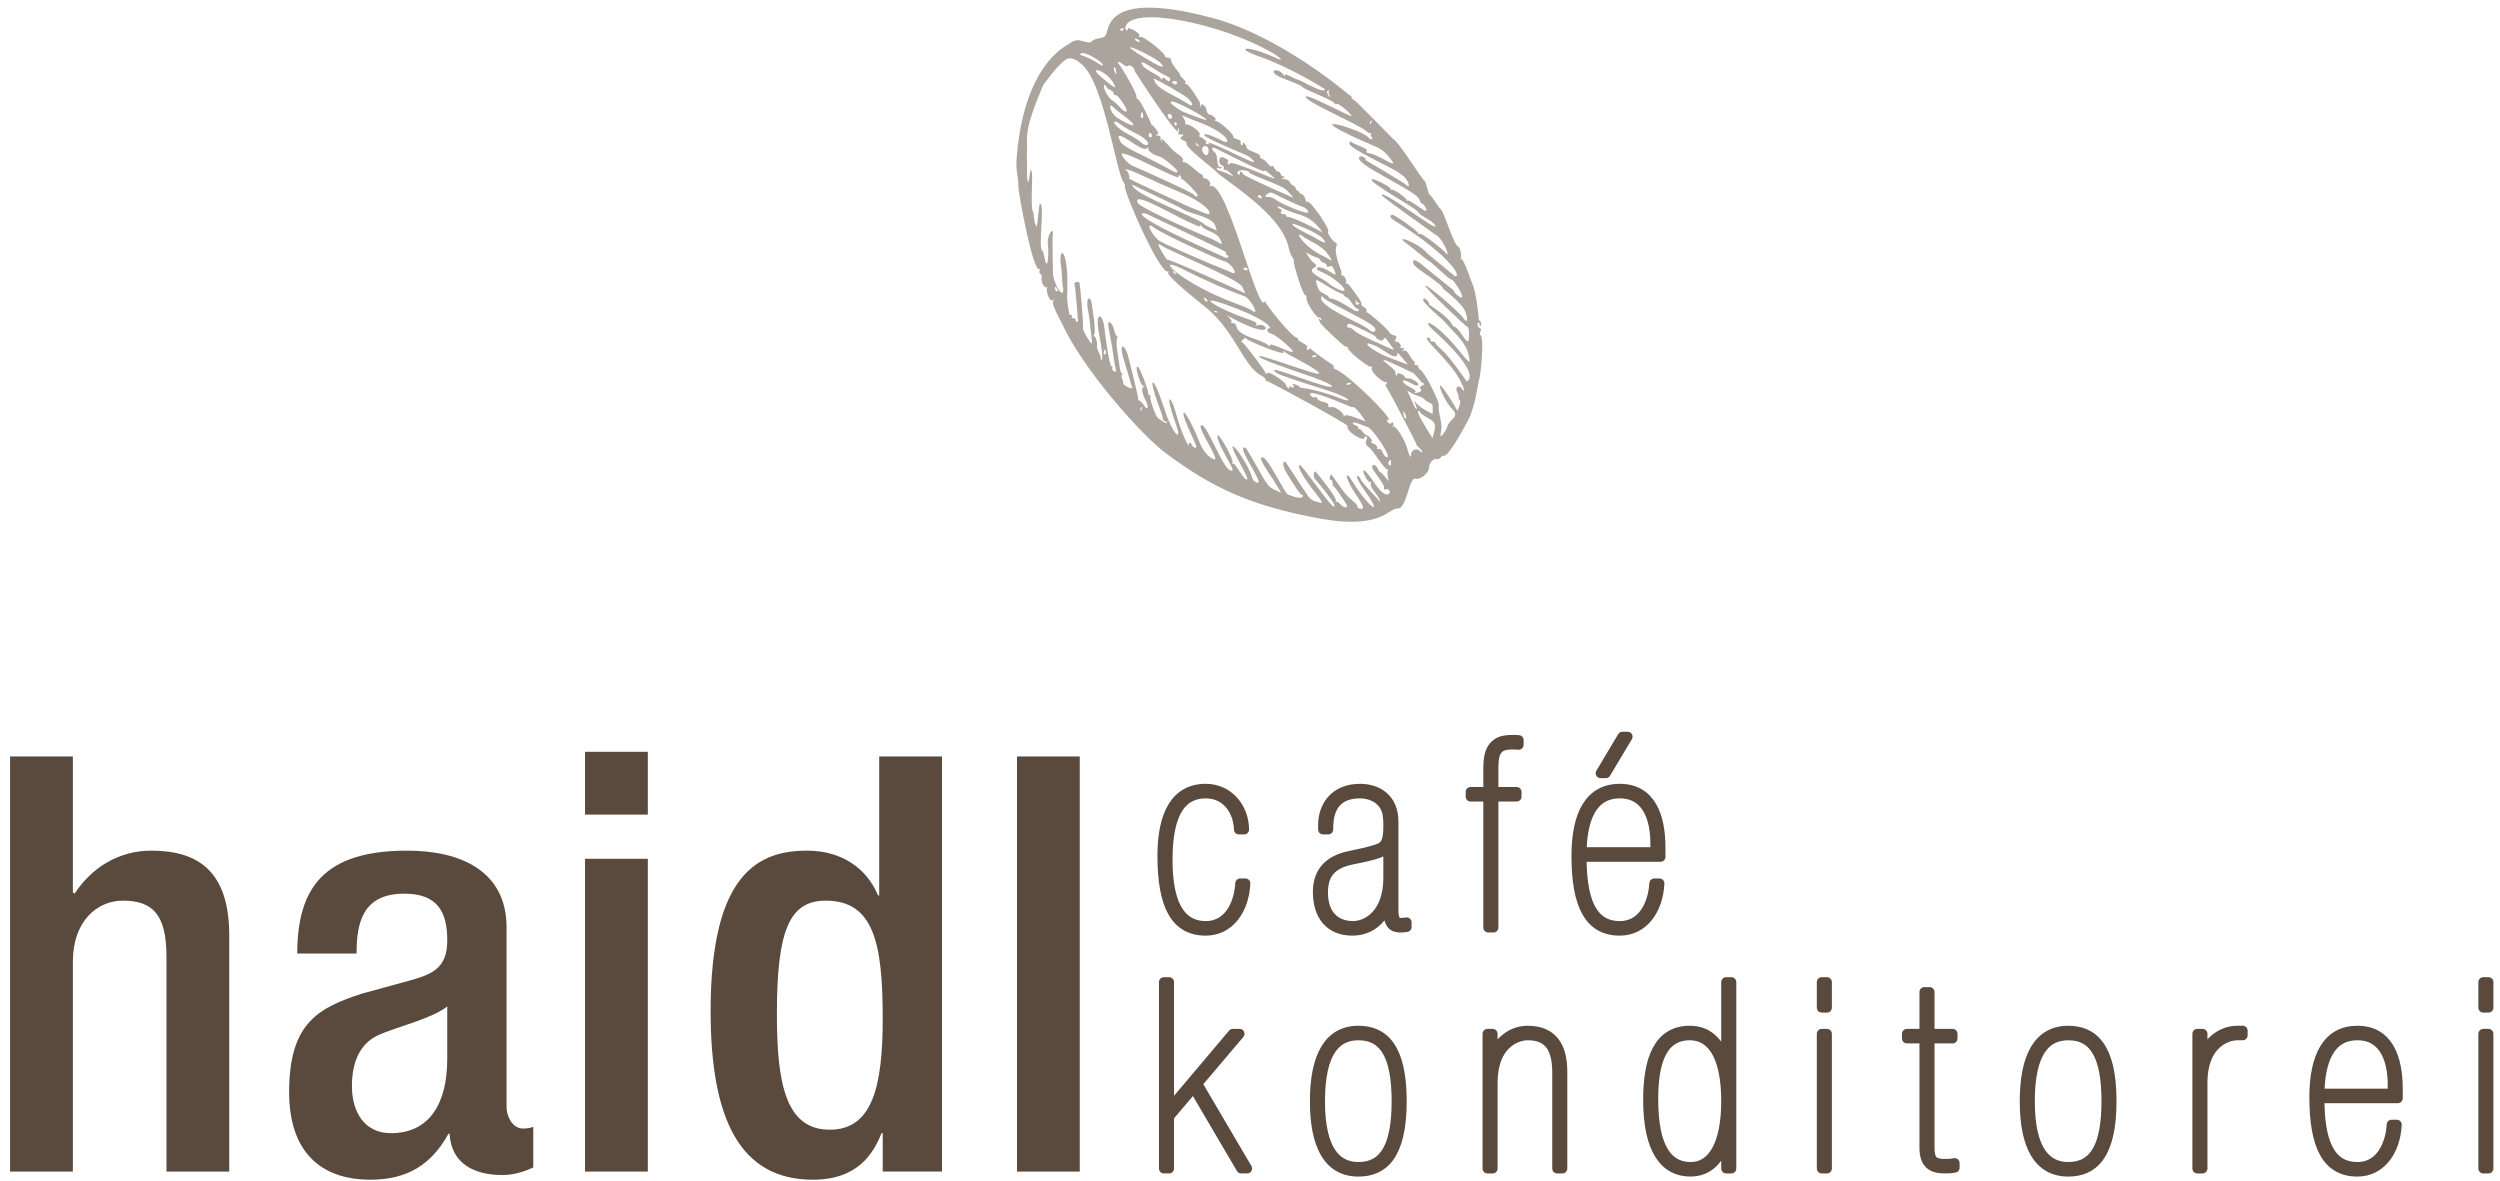 <?xml version="1.0" encoding="UTF-8" standalone="no"?><!DOCTYPE svg PUBLIC "-//W3C//DTD SVG 1.1//EN" "http://www.w3.org/Graphics/SVG/1.1/DTD/svg11.dtd"><svg width="100%" height="100%" viewBox="0 0 216 102" version="1.1" xmlns="http://www.w3.org/2000/svg" xmlns:xlink="http://www.w3.org/1999/xlink" xml:space="preserve" xmlns:serif="http://www.serif.com/" style="fill-rule:evenodd;clip-rule:evenodd;stroke-linejoin:round;stroke-miterlimit:1.414;"><g><path d="M96.95,2.445c0.21,-0.059 0.127,0.253 -0.055,0.203c-0.167,-0.044 -0.166,-0.14 0.055,-0.203m1.122,0.967c-0.094,-0.317 0.764,0.338 0.257,0.199c-0.121,-0.032 -0.232,-0.118 -0.257,-0.199m16.622,4.689c-0.084,-0.179 -0.064,-0.243 0.096,-0.284c0.11,-0.031 0.142,-0.017 0.071,0.023c-0.245,0.154 0.202,0.564 0.003,0.511c-0.039,-0.011 -0.114,-0.118 -0.17,-0.25m-15.118,-2.717c-4.52,-2.62 0.179,-0.581 0.77,0.132c0.393,0.478 -0.236,0.175 -0.77,-0.132m18.866,5.057c0.171,-0.234 0.011,0.374 -0.055,0.259c-0.031,-0.055 -0.008,-0.175 0.055,-0.259m-18.035,-3.626c-0.034,0.131 -0.06,0.12 -0.112,-0.038c-0.086,-0.27 -1.34,-0.709 -1.568,-1.119c-0.275,-0.484 -0.097,-0.409 1.597,0.667c0.264,0.168 0.849,0.337 0.787,0.569c-0.123,0.455 -0.594,-0.486 -0.704,-0.079m-5.643,-1.413c-0.303,-0.205 -0.896,-0.483 -1.403,-0.655c-0.063,-0.021 -0.032,-0.089 0.072,-0.148c0.221,-0.129 1.383,0.45 1.761,0.874c0.258,0.293 0.061,0.258 -0.43,-0.071m6.614,1.624c0.49,-0.143 0.373,0.482 -0.016,0.198c-0.145,-0.107 -0.141,-0.151 0.016,-0.198m-5.119,-1.204c0.177,-0.101 0.303,1.028 0.04,0.365c-0.07,-0.18 -0.088,-0.335 -0.04,-0.365m4.939,2.336c-0.737,-0.385 -1.197,-0.713 -1.335,-0.956c-0.121,-0.205 -0.191,-0.376 -0.166,-0.387c0.111,-0.046 2.463,1.295 2.901,1.653c0.524,0.427 0.557,0.876 0.04,0.501c-0.176,-0.126 -0.817,-0.49 -1.44,-0.811m-5.93,-1.399c-1.502,-1.208 0.328,-0.705 0.945,0.441c0.35,0.653 -0.002,0.319 -0.945,-0.441m6.978,2.909c-0.155,-0.044 -0.976,-0.576 -1.073,-0.757c-0.362,-0.668 3.11,1.259 3.061,1.444c-0.026,0.096 -1.885,-0.656 -1.988,-0.687m-1.357,0.31c-0.014,-0.24 0.444,-0.135 0.364,0.157c-0.064,0.243 -0.346,0.119 -0.364,-0.157m-4.18,-0.765c-0.157,-0.182 -0.436,-0.425 -0.645,-0.567c-0.38,-0.256 -0.845,-1.187 -0.649,-1.3c0.057,-0.032 0.131,0.029 0.163,0.14c0.101,0.301 0.607,0.288 0.647,0.593c0.012,0.106 0.109,0.176 0.198,0.149c0.16,-0.048 0.978,1.157 0.923,1.362c-0.04,0.148 -0.326,-0.024 -0.637,-0.377m4.758,1.47c-0.061,-0.213 0.253,-0.126 0.205,0.054c-0.046,0.164 -0.141,0.169 -0.205,-0.054m-2.735,-0.88c0.188,0.595 -0.272,0.491 -0.157,0.066c0.06,-0.219 0.092,-0.271 0.157,-0.066m-2.252,0.341c-0.584,-0.4 -0.836,-1.507 -0.175,-0.774c0.165,0.181 1.332,0.981 1.551,1.282c0.368,0.503 -0.949,-0.214 -1.376,-0.508m6.842,2.223c0.082,-0.048 0.5,0.476 0.124,0.218c-0.122,-0.088 -0.174,-0.182 -0.124,-0.218m2.832,0.677c-2.81,-1.305 -1.181,-0.405 -1.91,-0.601c-0.082,-0.023 -0.093,-0.081 -0.03,-0.141c0.09,-0.083 -0.316,-0.432 -0.549,-0.472c-0.048,-0.008 -0.051,-0.109 -0.007,-0.228c0.077,-0.214 -0.888,-0.92 -1.155,-0.841c-0.065,0.019 -0.107,-0.037 -0.085,-0.121c0.022,-0.08 -0.065,-0.316 -0.19,-0.504c-0.207,-0.32 -0.22,-0.163 1.214,0.363c2.779,1.02 2.985,2.09 2.21,1.685c-0.862,-0.45 -1.578,-0.695 -1.617,-0.55c-0.077,0.284 3.722,1.753 3.914,1.915c1.169,0.997 -0.447,0.119 -1.795,-0.505m-6.811,-1.196c-0.077,-0.02 -0.109,-0.124 -0.079,-0.243c0.114,-0.426 0.482,0.352 0.079,0.243m4.542,1.193c-0.167,-0.542 0.674,-0.651 0.521,0.169c-0.065,0.335 -0.395,0.226 -0.521,-0.169m-6.499,-1.501c-1.383,-0.748 -1.424,-1.466 -0.448,-0.709c0.235,0.179 0.74,0.478 1.139,0.666c1.699,0.808 1.114,1.404 0.498,0.79c-0.126,-0.126 -0.66,-0.461 -1.189,-0.747m8.016,3.219c-0.415,-0.082 -0.28,-0.392 -0.125,-0.235c0.142,0.14 0.437,-0.168 0.225,-0.104c-0.484,0.14 -0.178,-1.03 -0.582,-1.29c-0.233,-0.153 -0.257,-0.431 -0.032,-0.37c0.199,0.054 4.181,2.146 4.317,2.016c0.06,-0.06 0.188,-0.026 0.304,0.08c0.598,0.559 1.033,0.756 0.009,0.365c-0.269,-0.101 -3.183,-1.37 -3.257,-1.092c-0.059,0.217 -0.312,-0.038 -0.16,-0.181c0.132,-0.133 -0.17,-0.203 -0.378,-0.328c-0.403,-0.235 -0.543,0.496 -0.175,0.65c0.155,0.067 0.244,0.193 0.197,0.285c-0.04,0.088 -0.006,0.147 0.078,0.122c0.219,-0.064 0.936,0.744 0.78,0.587c-0.325,-0.161 -0.84,-0.433 -1.201,-0.505m4.931,1.71c-0.153,-0.07 -2.9,-1.286 -2.945,-1.451c-0.051,-0.195 -0.324,-0.276 -0.265,-0.064c0.099,0.347 -0.544,-0.059 0.017,-0.226c0.236,-0.072 0.826,0.055 0.795,0.169c-0.031,0.121 1.786,0.799 1.904,0.855c0.743,0.337 1.099,0.391 1.556,0.924l0.364,0.423c-0.441,-0.192 -0.983,-0.427 -1.426,-0.63m-9.809,-2.121c-1.557,-0.857 -3.429,-1.588 -3.713,-2.1c-0.476,-0.87 0.153,-0.505 1.189,0.185c0.65,0.434 0.997,0.537 1.147,0.332c0.066,-0.088 0.091,-0.062 0.062,0.076c-0.044,0.216 0.419,0.534 1.001,0.691c0.324,0.086 1.562,1.135 1.521,1.289c-0.043,0.158 -0.083,0.14 -1.207,-0.473m8.327,2.766c-0.107,-0.03 -0.184,-0.105 -0.166,-0.168c0.089,-0.334 0.601,0.285 0.166,0.168m1.365,0.141c-0.474,-0.444 -1.218,-0.041 -0.746,-0.475c0.167,-0.153 0.339,-0.182 0.517,-0.091c0.862,0.45 2.405,1.156 2.729,1.256c0.096,0.029 0.238,0.178 0.312,0.328c0.232,0.469 -2.547,-0.771 -2.812,-1.018m-7.058,-0.427c-0.125,-0.217 -5.141,-2.439 -5.411,-2.548c-0.173,-0.07 -0.882,-0.749 -0.819,-0.981c0.102,-0.38 5.031,2.375 4.909,1.986c-0.03,-0.095 0.009,-0.158 0.088,-0.136c0.197,0.053 0.006,0.289 0.232,0.35c0.215,0.058 1.365,1.27 1.33,1.401c-0.035,0.136 -0.235,0.092 -0.329,-0.072m9.418,2.4c-0.591,-0.276 -1.173,-0.497 -1.284,-0.488c-0.101,0.01 -0.181,-0.04 -0.163,-0.103c0.017,-0.07 -0.097,-0.129 -0.268,-0.144c-0.213,-0.016 -0.262,-0.072 -0.17,-0.197c0.069,-0.098 0.041,-0.201 -0.062,-0.228c-0.288,-0.078 -0.444,-0.422 0.201,-0.081c1.396,0.735 2.246,0.378 3.453,2.107c-0.31,-0.176 -0.478,-0.286 -1.707,-0.866m0.758,1.165c-0.236,-0.137 -1.74,-0.805 -1.67,-1.06c0.016,-0.063 2.234,0.747 2.681,1.338c0.336,0.444 0.139,0.39 -1.011,-0.278m-10.481,-2.474c-0.072,-0.028 -5.332,-2.446 -5.308,-2.485c0.112,-0.188 -0.143,-0.775 -0.314,-0.732c0,0 -0.239,-0.337 1.504,0.486c0.74,0.351 2.161,0.982 3.151,1.396c2.855,1.207 3.035,2.257 2.166,1.823c-0.224,-0.111 -0.765,-0.332 -1.199,-0.488m1.246,1.499c-0.583,-0.616 -5.644,-2.405 -6.198,-3.281c-0.133,-0.213 -0.114,-0.221 0.163,-0.073c0.384,0.207 3.891,1.846 4.098,1.994c0.657,0.461 2.567,0.612 2.844,1.467l0.127,0.394c-0.114,-0.05 -0.947,-0.411 -1.034,-0.501m10.28,2.735c-1.882,-0.885 -2.523,-2.284 -1.9,-1.786c0.63,0.503 1.721,0.764 2.354,1.743c0.465,0.716 0.141,0.323 -0.454,0.043m-9.854,-1.578c-0.457,-0.172 -6.113,-2.613 -6.257,-3.081c-0.325,-1.023 3.036,1.114 5.128,2.007c0.656,0.278 0.056,-0.473 0.419,0.029c0.311,0.43 1.28,0.519 1.576,1.083c0.474,0.896 -0.061,0.268 -0.866,-0.038m0.389,1.25c-8.209,-3.652 -6.133,-3.53 -5.796,-3.32c0.096,0.064 6.84,3.207 6.818,3.292c-0.034,0.119 0.001,0.222 0.078,0.242c0.203,0.056 0.177,0.395 -0.296,0.159c-0.193,-0.093 -0.559,-0.264 -0.804,-0.373m9.869,2.654c-0.523,-0.466 -1.922,-0.953 -1.28,-1.323c0.519,-0.3 -0.022,-0.304 -0.391,-0.893l-0.287,-0.461c0.254,0.138 0.702,0.39 0.982,0.465c0.358,0.096 0.19,0.328 0.565,0.429c0.422,0.113 0.124,0.517 0.5,0.32c0.173,-0.089 0.254,-0.029 0.386,0.278c0.224,0.526 0.188,0.548 -0.315,0.208c-1.071,-0.72 -1.519,-0.312 -0.883,-0.055c1.561,0.627 2.91,2.161 1.55,1.542c-0.286,-0.128 -0.653,-0.355 -0.827,-0.51m-6.996,-1.24c0.064,0.213 -0.384,0.087 -0.356,-0.009c0.038,-0.148 0.311,-0.14 0.356,0.009m9.418,2.787c0.028,0.27 0.417,0.029 0.207,0.222c-0.427,0.402 -0.265,-0.723 -0.207,-0.222m-11.973,-2.967c-0.668,-0.253 -4.341,-1.851 -4.969,-2.191c-0.652,-0.355 -1.465,-1.914 -0.534,-1.192c0.729,0.566 5.729,2.831 5.919,2.858c0.727,0.101 1.471,1.366 0.731,1.002c-0.197,-0.098 -0.711,-0.312 -1.147,-0.477m10.809,3.176c-0.375,-0.225 -0.822,-0.419 -1.001,-0.429c-0.168,-0.009 -0.279,-0.061 -0.231,-0.106c0.048,-0.047 -0.125,-0.183 -0.396,-0.307c-0.359,-0.169 -0.515,-0.347 -0.611,-0.708c-0.152,-0.562 -0.337,-0.72 0.962,0.085c0.544,0.335 1.073,0.606 1.176,0.598c0.177,-0.014 0.092,0.233 0.389,0.314c0.278,0.074 0.632,0.894 0.898,0.964c0.388,0.105 0.111,0.379 -0.24,0.162c-0.146,-0.092 -0.572,-0.35 -0.946,-0.573m-14.677,-2.81c0.08,-0.052 0.497,0.473 0.122,0.214c-0.12,-0.086 -0.175,-0.182 -0.122,-0.214m-0.485,-0.974c-0.088,0.047 -1.101,-1.614 -0.686,-1.326c0.91,0.627 6.81,2.961 7.151,3.674l0.256,0.548c-0.176,-0.075 -6.545,-2.992 -6.721,-2.896m16.822,5.657c-0.631,-0.344 -3.741,-1.7 -3.553,-2.398c0.04,-0.148 0.087,-0.145 0.195,0.003c0.276,0.387 4.157,2.108 4.442,2.622c0.213,0.383 -0.266,0.405 -0.404,0.228c-0.062,-0.079 -0.363,-0.282 -0.68,-0.455m-10.864,-1.862c-4.681,-1.686 -7.426,-4.392 -4.62,-2.976c2.114,1.069 3.83,1.791 5.326,2.34c0.494,0.182 1.384,1.793 0.62,1.221c-0.148,-0.11 -0.745,-0.374 -1.326,-0.585m11.563,3.091c-0.674,-0.3 -1.312,-0.657 -1.431,-0.796c-0.121,-0.142 -0.306,-0.247 -0.423,-0.236c-0.264,0.021 -0.22,-0.477 0.2,-0.281c0.131,0.06 2.165,0.963 2.13,1.101c-0.016,0.059 0.114,0.17 0.296,0.251c0.556,0.266 0.261,-0.587 0.727,0.088c0.481,0.689 0.766,0.903 0.164,0.625c-0.249,-0.115 -0.994,-0.45 -1.663,-0.752m-14.352,-3.48c-0.125,-0.444 0.546,0.29 0.178,0.192c-0.08,-0.024 -0.152,-0.099 -0.178,-0.192m0.857,1.011c0.113,-0.068 0.543,0.194 0.157,0.113c-0.137,-0.029 -0.212,-0.085 -0.157,-0.113m14.569,3.799c-1.54,-0.777 -1.478,-1.06 -1.144,-0.971c0.835,0.225 1.625,0.943 1.997,1.057c0.807,0.245 -0.03,-0.861 0.897,0.246l0.416,0.499c-0.411,-0.151 -1.774,-0.632 -2.166,-0.831m-5.861,0.019c0.133,-0.015 0.18,0.023 0.111,0.089c-0.256,0.238 -0.628,-0.035 -0.111,-0.089m-3.244,-0.745c-0.473,-0.193 -0.632,-0.208 -0.669,-0.077c-0.032,0.121 -0.064,0.118 -0.107,-0.006c-0.031,-0.099 -0.51,-0.338 -1.053,-0.525c-1.168,-0.396 -1.615,-0.689 -1.715,-1.126c-0.047,-0.198 -0.162,-0.3 -0.328,-0.29c-0.148,0.009 -0.198,-0.02 -0.12,-0.068c0.171,-0.105 -0.244,-0.477 -0.384,-0.618l0.315,0.175c3.921,2.147 3.256,0.425 2.39,0.691c-0.19,0.057 -0.263,0.046 -0.185,-0.027c0.166,-0.159 -0.023,-0.271 -1.055,-0.632c-2.553,-0.887 -4.718,-2.386 -0.446,-0.71c2.39,0.944 2.893,1.618 2.687,1.631c-0.33,0.02 -0.253,0.351 0.108,0.461c0.333,0.097 1.021,0.617 1.685,1.27c0.669,0.656 -0.42,0.141 -1.123,-0.149m-19.226,-5.044c-0.033,-0.387 0.463,0.363 0.146,0.276c-0.069,-0.016 -0.131,-0.143 -0.146,-0.276m31.162,8.944c0.068,-0.04 -0.149,-0.218 -0.481,-0.389c-0.687,-0.354 -0.871,-0.761 -0.228,-0.499c0.278,0.11 0.882,0.538 0.949,0.295c0.054,-0.204 -0.581,-0.588 -0.923,-0.558c-0.118,0.013 -0.23,-0.048 -0.257,-0.144c-0.061,-0.205 -0.748,-0.429 -0.673,-0.166c0.075,0.26 -0.214,-0.084 -0.126,-0.174c0.177,-0.171 -1.151,-1.033 -1.042,-1.103c0.131,-0.083 2.354,1.025 2.493,1.09c0.344,0.153 0.704,0.854 0.953,0.922c0.381,0.102 -0.507,0.263 -0.252,0.459c0.41,0.324 -0.829,0.511 -0.413,0.267m-5.717,-0.765c0.482,-0.051 -0.319,0.353 -0.245,0.082c0.013,-0.048 0.2,-0.074 0.245,-0.082m5.833,1.816l-0.303,-0.329c0.057,0.118 0.375,0.718 0.266,0.792c-0.092,0.058 -0.545,-1.068 -0.599,-1.168c-0.417,-0.792 -0.099,-0.231 0.719,0.019c0.641,0.192 0.436,0.312 0.951,0.56c0.33,0.161 0.33,0.161 0.328,0.608l-0.006,0.391c-0.444,-0.232 -1.007,-0.497 -1.356,-0.873m-1.161,0.906c-0.137,-0.599 0.275,0.133 0.238,0.267c-0.054,0.2 -0.156,0.086 -0.238,-0.267m-11.781,-3.553c-0.107,0.1 -0.157,0.105 -0.13,0.006c0.033,-0.124 -1.925,-2.723 -2.043,-2.689c-0.232,0.066 0.298,-0.535 0.366,-0.309c0.05,0.166 3.347,1.539 3.242,1.184c-0.048,-0.165 -0.024,-0.173 0.094,-0.02c0.121,0.16 3.044,1.571 2.968,1.858c-0.066,0.246 -5.003,-1.67 -5.187,-1.497c-0.196,0.178 3.286,1.345 3.538,1.428c3.495,1.162 3.057,1.413 1.994,1.093c-2.317,-0.696 -5.113,-1.875 -4.011,-1.066c0.185,0.139 1.65,0.643 3.895,1.345c2.745,0.858 2.522,1.195 1.835,0.927c-2.36,-0.922 -3.677,-0.999 -3.677,-0.999c-0.071,-0.217 -0.885,-0.446 -0.695,-0.3c0.226,0.173 0.114,0.385 -0.115,0.217c-0.328,-0.236 0.014,0.299 -0.29,0.076c-0.108,-0.078 -0.174,-0.186 -0.157,-0.252c0.036,-0.132 -1.391,-1.222 -1.627,-1.002m14.826,2.705c0.025,-0.25 -1.125,-2.699 -1.588,-2.993c-0.271,-0.175 -0.104,-0.429 -0.354,-0.411c-0.325,0.029 0.001,-0.242 -0.19,-0.334c-0.27,-0.125 -0.528,-1.023 -0.866,-0.927c-0.533,0.153 0.422,-0.266 -0.161,-0.209c-0.151,0.014 -0.221,-0.004 -0.154,-0.041c0.16,-0.096 -0.151,-0.571 -0.341,-0.514c-0.344,0.107 0.203,-0.479 -0.108,-0.517c-0.237,-0.027 -0.43,-0.149 -0.555,-0.355c-0.171,-0.28 -1.729,-1.654 -1.872,-1.652c-0.067,0.002 -0.081,-0.067 -0.039,-0.155c0.116,-0.224 -0.526,-0.331 -0.457,-0.587c0.056,-0.212 -0.678,-1.093 -0.81,-1.299c-0.181,-0.284 -0.413,-0.503 -0.506,-0.483c-0.093,0.024 -0.11,0.006 -0.044,-0.038c0.185,-0.12 -0.132,-0.706 -0.35,-0.649c-0.093,0.021 -0.11,0.007 -0.039,-0.036c0.07,-0.045 0.035,-0.312 -0.078,-0.586c-0.323,-0.797 -0.46,-1.549 -0.337,-1.869c0.079,-0.197 0.044,-0.322 -0.097,-0.359c-0.229,-0.062 -0.74,-0.855 -0.604,-0.931c0.206,-0.119 -1.532,-2.742 -1.82,-2.562c-0.053,0.034 -0.132,-0.101 -0.173,-0.284c-0.04,-0.185 -0.184,-0.365 -0.308,-0.387c-0.267,-0.048 -0.171,-0.297 -0.307,-0.257c-0.149,0.046 -0.166,-0.398 -0.376,-0.455c-0.116,-0.031 -0.249,-0.161 -0.315,-0.308c-0.192,-0.413 -1.04,-0.213 -0.611,-0.371c0.205,-0.073 0.205,-0.093 0.003,-0.148c-0.341,-0.091 -0.048,-0.305 -0.425,-0.406c-0.345,-0.093 -0.405,-0.663 -0.545,-0.478c-0.152,0.189 -0.472,-0.519 -0.793,-0.604c-0.135,-0.038 -0.228,-0.119 -0.21,-0.188c0.092,-0.34 -1.127,-0.485 -1.171,-0.813c-0.038,-0.298 -0.388,-0.527 -0.333,-0.329c0.061,0.206 -0.261,0.159 -0.184,-0.13c0.075,-0.277 -0.731,-0.277 -0.631,-0.479c0.084,-0.174 -1.172,-1.312 -1.473,-1.332c-0.097,-0.006 -0.127,-0.063 -0.064,-0.124c0.109,-0.101 -0.291,-0.428 -0.583,-0.479c-0.074,-0.01 -0.163,-0.18 -0.193,-0.361c-0.066,-0.422 -0.551,-0.664 -0.475,-0.357c0.065,0.257 -0.141,-0.037 -0.089,-0.234c0.026,-0.094 -0.998,-1.677 -1.176,-1.656c-0.119,0.013 -0.159,-0.027 -0.092,-0.089c0.171,-0.166 -0.507,-0.543 -0.456,-0.733c0.018,-0.066 -0.755,-0.927 -0.765,-1.183c-0.01,-0.182 -0.109,-0.272 -0.297,-0.274c-0.158,-0.004 -0.264,-0.063 -0.244,-0.138c0.057,-0.221 -1.79,-1.691 -2.088,-1.661c-0.179,0.019 -0.222,-0.012 -0.134,-0.096c0.197,-0.179 -1.076,-0.889 -0.985,-0.583c0.059,0.207 -0.25,0.153 -0.206,-0.13c0.342,-1.982 8.412,-0.35 12.77,2.237c0.722,0.431 0.918,0.711 0.291,0.421c-2.614,-1.215 -3.783,-0.933 -1.482,-0.146c2.584,0.883 5.622,2.789 5.622,2.789c0.077,0.001 0.05,0.058 -0.053,0.118c-0.279,0.158 -1.976,-0.843 -2.332,-0.941c-0.321,-0.085 -1.104,-0.603 -1.033,-0.356c0.037,0.129 0.008,0.127 -0.1,-0.013c-0.614,-0.797 -1.554,-0.286 -0.114,0.266c0.242,0.095 1.549,0.569 1.723,0.759c0.268,0.295 2.517,1.073 2.756,1.406c0.074,0.104 0.162,0.134 0.227,0.069c0.112,-0.103 1.297,0.888 1.258,1.05c-0.022,0.081 -3.609,-1.792 -3.883,-1.714c-0.707,0.206 4.459,2.401 5.09,2.963c0.174,0.159 0.389,0.27 0.47,0.244c0.272,-0.084 -0.191,0.126 0.051,0.294c0.199,0.139 -0.058,0.338 -0.241,0.089c-0.59,-0.798 -7.202,-2.581 0.677,0.793c0.507,0.216 1.003,0.677 1.381,1.273c0.357,0.565 -1.222,-0.614 -1.985,-0.727c-0.206,-0.031 -0.327,-0.095 -0.274,-0.147c0.3,-0.298 -1.044,-0.569 -1.327,-0.863c-0.065,-0.068 -0.119,-0.012 -0.131,0.13c-0.013,0.19 0.267,0.405 1.164,0.899c1.946,1.075 3.212,1.526 3.728,2.209c0.309,0.41 0.319,0.821 0.011,0.497c-0.158,-0.166 -3.513,-2.139 -3.513,-2.139c0.119,-0.112 -0.321,-0.406 -0.474,-0.317c-0.938,0.541 4.947,2.931 5.146,3.769c0.037,0.153 0.124,0.285 0.201,0.306c0.189,0.05 0.47,0.557 0.348,0.63c-0.141,0.083 -1.297,-0.921 -1.559,-0.892c-0.136,0.017 -0.195,-0.001 -0.127,-0.04c0.146,-0.085 -1.074,-0.953 -1.264,-0.897c-0.084,0.024 -0.128,-0.007 -0.109,-0.082c0.041,-0.145 -1.475,-0.918 -1.63,-0.828c-0.374,0.216 3.74,2.463 3.948,2.77c0.367,0.555 1.268,0.717 1.542,1.253c0.343,0.678 -4.805,-3.331 -4.624,-2.616c0.028,0.108 4.601,3.368 4.659,3.401c0.704,0.376 1.384,2.272 0.82,1.502c-0.077,-0.105 -1.848,-1.587 -2.157,-1.584c-0.175,-0.004 -0.26,-0.028 -0.203,-0.063c0.139,-0.08 -1.973,-1.595 -2.194,-1.577c-0.348,0.03 -0.248,0.224 0.282,0.563c4.867,3.062 5.735,4.895 5.101,4.725c-0.005,-0.001 -2.349,-1.939 -2.349,-1.939c-0.807,-0.976 -2.944,-1.687 -1.9,-0.945c0.771,0.548 1.58,1.343 2.147,1.656c0.122,0.07 1.682,1.581 1.79,1.518c0.2,-0.115 1.679,2.299 0.487,1.323c-0.168,-0.136 -0.282,-0.302 -0.263,-0.378c0,0 -1.96,-1.576 -1.964,-1.577c-0.308,-0.23 -1.459,-1.33 -1.548,-0.96c-0.06,0.252 0.144,0.476 0.89,0.986c1.15,0.79 1.694,1.236 1.659,1.365c0,0 1.15,0.898 1.713,1.598c0.455,0.563 0.574,1.715 0.081,0.989c-0.372,-0.555 -3.12,-2.907 -3.282,-2.814c-0.161,0.093 3.466,3.481 3.513,3.492c0.175,0.047 0.251,0.228 0.254,0.603c0.009,0.944 -0.073,0.955 -0.662,0.079c-0.227,-0.34 -0.481,-0.609 -0.56,-0.604c-0.081,0.006 -0.19,-0.086 -0.239,-0.201c-0.277,-0.658 -1.999,-1.737 -1.999,-1.737c0.122,-0.113 -0.317,-0.6 -0.461,-0.515c-0.371,0.212 1.632,1.744 1.942,2.142c0.427,0.546 1.148,1.107 1.685,2.026c0.219,0.375 0.416,1.219 0.302,1.289c-0.035,0.02 -0.336,-0.302 -0.672,-0.722c-2.358,-2.964 -3.672,-3.104 -2.358,-1.945c0.983,0.87 3.961,3.7 2.831,4.38c0,0 -1.516,-2.2 -2.151,-2.735c-0.271,-0.229 -0.525,-0.496 -0.554,-0.583c-0.027,-0.088 -0.148,-0.149 -0.266,-0.138c-0.325,0.03 -0.049,-0.251 -0.269,-0.311c-0.987,-0.264 1.655,1.814 2.601,3.553c0.413,0.746 0.55,1.316 0.201,0.822c-0.262,-0.372 -0.608,-0.116 -0.4,0.295c0.088,0.168 0.144,0.386 0.125,0.462c-0.02,0.074 0.021,0.183 0.095,0.235c0.196,0.136 -0.272,1.141 -0.19,0.932c-2.462,-4.24 -1.399,-1.128 -0.485,-0.192c0.754,0.768 -0.199,0.835 -0.394,1.564c-0.081,0.298 -0.52,0.916 -0.579,0.814c-0.022,-0.038 0.006,-0.304 0.06,-0.577c0.11,-0.554 -0.297,-1.468 -0.219,-2.159m-1.493,1.341c-0.536,-0.918 -0.196,-0.909 -0.12,-0.66c0.022,0.079 0.319,0.293 0.662,0.477c0.661,0.355 0.736,0.551 0.517,1.361l-0.105,0.39c-0.335,-0.53 -0.51,-0.802 -0.954,-1.568m-7.182,-0.908c-0.297,-0.191 -0.524,-0.264 -0.648,-0.202c-0.13,0.062 -0.2,0.012 -0.213,-0.151c-0.031,-0.384 -0.735,-0.212 -0.938,-0.58c-0.197,-0.359 -0.27,0.105 -0.562,-0.251c-0.726,-0.885 3.493,0.999 3.513,0.986c0.314,-0.181 1.008,0.944 1.215,1.239c-0.254,-0.094 -1.746,-0.742 -1.838,-0.486c-0.046,0.131 -0.061,0.12 -0.068,-0.039c-0.002,-0.119 -0.215,-0.357 -0.461,-0.516m-20.189,-4.749c-0.068,-0.018 -0.101,-0.129 -0.073,-0.238c0.15,-0.551 0.271,0.29 0.073,0.238m26.148,8.145c-0.221,-0.796 -0.968,-1.997 -1.203,-1.927c-0.092,0.029 -0.113,-0.005 -0.044,-0.074c0.17,-0.166 -0.085,-0.405 -0.135,-0.224c-0.048,0.176 -0.411,-0.079 -0.368,-0.249c0.051,-0.183 0.418,0.25 0.017,-0.328c-0.555,-0.809 -3.53,-3.736 -4.505,-4.081c-0.308,-0.11 0.053,-0.207 -0.254,-0.4c-0.46,-0.287 -1.568,-1.084 -1.759,-1.264c-0.139,-0.132 -0.222,-0.152 -0.248,-0.056c-0.05,0.184 -0.3,-0.056 -0.156,-0.194c0.147,-0.142 -0.82,-0.485 -0.773,-0.658c0.019,-0.072 -0.013,-0.123 -0.08,-0.125c-0.463,-0.022 -2.842,-3.013 -2.789,-3.209c-0.504,1.7 -3.227,-10.355 -4.715,-9.913c-0.084,0.025 -0.094,-0.036 -0.024,-0.135c0.118,-0.166 -0.271,-0.549 -0.559,-0.552c-0.104,-0.001 -0.003,-0.266 -0.178,-0.312c-0.285,-0.076 -1.205,-1.108 -1.535,-1.07c-0.119,0.012 -0.163,-0.023 -0.102,-0.079c0.128,-0.123 -0.071,-0.402 -0.471,-0.651c-0.574,-0.364 -1.516,-1.732 -1.349,-1.111c0.03,0.107 0.013,0.127 -0.039,0.038c-0.172,-0.279 0.134,-0.442 -0.288,-0.49c-0.211,-0.023 -0.229,-0.049 -0.067,-0.105c0.167,-0.056 0.144,-0.16 -0.106,-0.463c-0.27,-0.329 -0.405,-0.406 -0.405,-0.406c0.044,-0.041 -0.941,-2.152 -1.154,-2.17c-0.081,-0.006 -0.136,-0.102 -0.114,-0.197c0.076,-0.328 -1.572,-3.062 -1.612,-2.917c0.103,-0.382 0.627,0.462 0.872,0.236c0.16,-0.147 0.613,0.165 0.555,0.38c-0.018,0.069 4.152,6.421 3.759,5.109c-0.077,-0.25 0.243,0.005 0.053,0.266c-0.242,0.329 0.755,0.027 0.325,0.326c-0.493,0.34 0.469,0.319 0.381,0.647c-0.091,0.341 2.342,2.167 2.525,2.379c0.651,0.759 5.659,3.604 6.289,6.586c0.066,0.321 0.213,0.707 0.313,0.836c0.108,0.137 0.169,0.316 0.142,0.413c-0.05,0.184 0.807,2.995 1.009,2.881c0.047,-0.03 0.082,0.092 0.078,0.281c-0.008,0.386 0.873,1.714 1.097,1.646c0.181,-0.051 0.281,0.359 0.122,0.191c-0.204,-0.217 -0.196,-0.029 0.011,0.332c0.056,0.097 1.984,2.003 2.172,1.988c0.12,-0.009 0.194,0.042 0.173,0.118c-0.055,0.205 1.7,1.643 1.968,1.613c0.118,-0.013 0.179,0.018 0.13,0.067c-0.292,0.282 0.953,1.341 1.182,1.273c0.121,-0.036 0.135,0.017 0.04,0.149c-0.075,0.109 -0.088,0.216 -0.028,0.233c0.133,0.035 2.606,4.887 2.602,4.896c-0.055,0.199 0.571,0.564 0.519,0.753c-0.019,0.076 -0.097,0.043 -0.181,-0.076c-0.209,-0.293 -0.761,-0.112 -0.765,0.252c-0.001,0.432 -0.135,0.252 -0.328,-0.453m-2.125,0.32c-0.081,-0.223 -0.207,-0.333 -0.364,-0.315c-0.133,0.017 -0.194,-0.016 -0.132,-0.072c0.114,-0.106 -0.224,-0.43 -0.454,-0.431c-0.087,-0.003 -0.097,-0.033 -0.026,-0.073c0.162,-0.092 -0.171,-0.542 -0.466,-0.629c-0.212,-0.059 -0.432,-0.553 -0.572,-0.513c-0.083,0.025 -0.126,-0.018 -0.105,-0.098c0.056,-0.208 -0.517,-0.225 -0.465,-0.424c0.049,-0.177 1.114,0.317 1.313,0.376c0.391,0.114 2.175,2.735 1.605,2.581c-0.116,-0.031 -0.262,-0.209 -0.334,-0.402m0.516,0.798c0.164,-0.229 0.2,-0.208 0.2,0.126c0.001,0.423 -0.351,0.084 -0.2,-0.126m-21.378,-4.677c0.172,-0.233 0.012,0.375 -0.055,0.259c-0.03,-0.055 -0.005,-0.176 0.055,-0.259m12.662,7.505c-0.289,-0.135 -1.656,-3.07 -2.15,-3.202c-0.615,-0.165 0.597,1.443 0.929,1.988l0.652,1.071c-1.173,-0.543 -0.984,-0.28 -2.166,-2.376c-0.459,-0.819 -0.888,-1.514 -0.938,-1.527c-0.897,-0.243 1.732,3.219 1.024,3.027c-0.176,-0.047 -0.351,-0.188 -0.385,-0.308c-0.447,-1.648 -2.875,-4.648 -1.114,-1.397c0.377,0.694 0.668,1.294 0.654,1.347c-0.131,0.487 -1.007,-1.309 -1.203,-1.286c-0.119,0.013 -0.155,-0.029 -0.084,-0.095c0.17,-0.16 -1.124,-2.481 -1.267,-2.346c-0.137,0.13 0.147,0.822 0.872,2.131c0.488,0.883 0.509,0.975 0.219,0.898c-0.704,-0.19 -2.075,-4.165 -2.533,-3.904c-0.37,0.214 1.698,3.101 1.127,2.945c-0.471,-0.124 -1.016,-0.794 -1.335,-1.631c-0.385,-1.017 -1.08,-2.346 -1.244,-2.391c-0.405,-0.109 0.836,2.321 0.995,2.76c0.173,0.458 -0.288,0.215 -0.342,0.022c-0.062,-0.222 -0.332,-0.288 -0.259,-0.033c0.111,0.387 -0.511,-0.459 -1.211,-3.025c-0.297,-1.091 -0.983,-1.682 0.105,1.314c0.574,1.593 -0.301,0.84 -0.979,-1.276c-1.106,-3.423 -1.399,-2.712 -0.632,-0.705c0.278,0.74 0.491,1.395 0.471,1.465c-0.019,0.069 0.06,0.156 0.169,0.185c0.209,0.056 0.476,0.52 -0.586,-0.239c-0.197,-0.136 -0.728,-1.605 -0.665,-1.836c0.057,-0.207 -0.253,-0.139 -0.197,-0.356c0.053,-0.19 -0.731,-2.208 -0.87,-2.247c-0.187,-0.049 -0.168,0.17 0.07,0.946c0.147,0.473 0.3,0.724 0.421,0.691c0.151,-0.037 0.146,-0.018 -0.016,0.083c-0.213,0.134 -0.136,0.572 0.226,1.278c0.261,0.502 0.113,0.808 -0.168,0.353c-0.134,-0.213 -0.303,-0.394 -0.397,-0.419c-0.093,-0.024 -0.146,-0.094 -0.129,-0.167c0.045,-0.156 -0.755,-3.251 -0.792,-3.411c-0.29,-1.306 -0.883,-1.572 -0.519,-0.241c0.001,0.003 0.723,2.448 0.723,2.448c0.414,0.683 -0.841,-0.042 -0.706,-0.17c0.093,-0.086 -0.244,-0.526 -0.108,-0.708c0.073,-0.096 0.069,-0.152 -0.007,-0.127c-0.074,0.023 -0.163,-0.275 -0.199,-0.661c-0.041,-0.459 -0.4,-2.039 -0.179,-2.429c0.033,-0.061 0.011,-0.113 -0.059,-0.131c-0.061,-0.017 -0.173,-0.279 -0.243,-0.573c-0.116,-0.496 -0.422,-0.807 -0.5,-0.51c-0.021,0.072 0.075,0.677 0.215,1.354c0.233,1.126 0.24,1.665 0.358,2.167c0.144,0.617 0.136,0.703 -0.056,0.613c-0.131,-0.062 -0.194,-0.166 -0.152,-0.245c0.041,-0.075 0.008,-0.154 -0.068,-0.176c-0.231,-0.061 -0.606,-3.194 -0.636,-3.429c-0.14,-1.181 -0.842,-1.422 -0.443,0.634c0.539,2.772 0.122,2.18 0.122,2.18c0.165,-0.101 -0.363,-0.911 -0.31,-1.114c0.078,-0.284 -0.128,-0.96 -0.268,-0.887c-0.071,0.038 -0.075,0.009 -0.009,-0.057c0.268,-0.267 -0.132,-2.371 -0.17,-2.748c-0.073,-0.716 -0.568,-0.614 -0.323,0.574c0.152,0.722 0.145,0.967 0.289,2.191c0.087,0.731 0.077,0.784 -0.1,0.557c-0.234,-0.306 -0.631,-1.045 -0.617,-1.157c0.051,-0.498 -0.267,-3.875 -0.304,-3.975c-0.048,-0.115 -0.547,-0.101 -0.432,0.18c0.074,0.183 0.148,1.35 0.178,1.606c0.045,0.419 0.114,1.473 0.115,1.478c0.062,0.21 -0.253,0.128 -0.2,-0.07c0.054,-0.196 -0.436,-0.047 -0.326,-0.259c0.042,-0.087 0,-0.158 -0.101,-0.165c-0.102,-0.008 -0.153,-0.053 -0.124,-0.106c0,0 -0.204,-0.979 -0.18,-1.549c0.195,-4.242 -0.8,-4.353 -0.533,-2.63c0.043,0.269 0.143,1.888 0.153,1.9c0.057,0.062 0.069,0.228 0.026,0.39c-0.132,0.49 -0.882,-0.918 -0.873,-1.64c0.006,-0.485 -0.072,-2.83 -0.011,-3.261c0.119,-0.829 -0.551,-0.009 -0.421,0.873c0.075,0.509 0.012,2.158 -0.223,1.417c-0.035,-0.102 -0.175,-0.916 -0.254,-0.937c-0.415,-0.113 0.262,-4.196 -0.23,-4.048c-0.044,0.013 -0.181,1.432 -0.185,1.474c-0.058,0.58 -0.075,0.608 -0.187,0.312c-0.068,-0.18 -0.128,-0.482 -0.14,-0.687c-0.009,-0.208 -0.05,-0.411 -0.093,-0.464c-0.187,-0.236 -0.009,-2.969 -0.062,-3.27c-0.195,-1.122 -0.247,1.607 -0.414,0.465c-0.046,-0.317 0.009,-1.823 -0.037,-1.905c-0.003,-0.006 0.037,-0.964 0.018,-1.27c-0.109,-1.628 1.104,-4.102 1.354,-4.816c0.046,-0.135 1.301,-1.845 1.968,-2.28c0.402,-0.267 0.891,-0.105 1.525,0.505c1.856,1.792 2.906,9.435 3.508,10.095c0.081,0.084 0.127,0.236 0.102,0.328c-0.118,0.437 3.005,7.578 3.71,7.363c0.094,-0.03 0.11,-0.001 0.04,0.066c-0.283,0.271 3.055,2.877 3.357,3.132c2.481,2.094 3.121,4.992 4.711,5.819c0.202,0.107 0.356,0.26 0.335,0.339c-0.022,0.08 0.006,0.115 0.064,0.079c0.069,-0.037 7.109,3.773 7.027,3.92c-0.229,0.423 1.419,1.383 1.437,1.036c0.013,-0.23 0.315,-0.145 0.225,0.061c-0.166,0.391 -0.122,0.538 0.235,0.781c0.241,0.165 1.279,1.888 1.563,1.879c0.073,-0.002 0.082,0.033 0.021,0.088c-0.134,0.128 0.121,1.108 0.08,0.932c-0.098,-0.123 -0.587,-0.749 -0.74,-0.791c-0.065,-0.018 -0.176,-0.18 -0.237,-0.339c-0.124,-0.33 -0.502,-0.397 -0.469,-0.085c0.031,0.282 1.103,1.477 1.025,1.762c-0.027,0.109 0.013,0.179 0.091,0.153c0.771,-0.229 0.402,1.401 -0.866,-0.493c-1.748,-2.605 -0.795,-0.022 -0.381,-0.142c0.071,-0.025 0.081,0.035 0.017,0.119c-0.072,0.096 0.077,0.414 0.368,0.786c0.657,0.838 0.39,0.894 0.367,0.711c-0.004,-0.037 -1.534,-1.581 -1.612,-1.864c-0.106,-0.367 -0.862,-0.688 0.407,1.072c1.578,2.196 0.391,1.565 -1.265,-1.117c-0.362,-0.585 -0.66,-0.358 0.363,1.236c0.403,0.625 1.077,1.519 0.436,1.347c-0.152,-0.041 -0.257,-0.132 -0.234,-0.208c0.02,-0.076 -0.158,-0.283 -0.395,-0.468c-0.665,-0.511 -1.237,-1.422 -1.653,-2.021c-0.227,-0.33 -0.236,-0.331 -0.312,-0.042c-0.044,0.162 -0.012,0.279 0.067,0.258c0.239,-0.061 0.09,0.525 0.261,0.571c0.119,0.032 0.867,1.186 0.941,1.286c0.496,0.702 -0.042,0.605 -0.37,0.242c-0.144,-0.162 -0.315,-0.255 -0.391,-0.213c-0.075,0.041 -0.073,0.008 0.004,-0.072c0.177,-0.179 -1.693,-2.518 -1.778,-2.541c-0.168,-0.047 -0.175,0.552 -0.007,0.675c0.109,0.079 2.088,2.489 1.595,2.357c-0.352,-0.093 -2.779,-3.693 -2.941,-3.599c-0.203,0.116 0.167,0.834 0.989,1.922c1.176,1.55 1.118,1.409 0.526,1.273c-0.711,-0.164 -0.716,-0.455 -1.562,-1.674c-0.026,-0.038 -1.151,-1.785 -1.195,-1.797c-0.266,-0.071 -0.215,0.424 0.093,0.938c0.786,1.287 1.183,1.868 1.314,1.901c0.242,0.066 0.11,0.296 -0.16,0.278c-0.232,-0.013 -0.754,-0.161 -1.025,-0.289m2.743,2.078c2.704,0.494 4.614,0.339 5.89,-0.483c0.365,-0.237 0.703,-0.405 0.772,-0.387c0.876,0.236 1.055,-2.826 1.646,-2.571c0.338,0.151 1.134,-0.487 1.138,-0.906c0.004,-0.447 0.384,-0.883 0.698,-0.799c0.336,0.09 0.332,-0.344 0.593,-0.273c0.408,0.11 1.91,-2.715 2.104,-3.084c0.601,-1.134 0.894,-3.364 0.912,-3.402c0.189,-0.395 0.5,-3.861 0.128,-3.961c-0.061,-0.016 -0.05,-0.145 0.018,-0.285c0.197,-0.405 -0.225,-0.199 -0.255,-0.576c-0.027,-0.293 0.251,-0.217 0.193,-0.001c-0.022,0.084 -0.001,0.135 0.043,0.109c0.163,-0.095 0.059,-0.542 -0.113,-0.49c0,0 -0.207,-2.458 -0.561,-3.167c-0.085,-0.173 -0.782,-2.225 -0.945,-2.137c-0.076,0.04 -0.099,0.017 -0.056,-0.057c0.095,-0.162 -0.058,-0.957 -0.191,-0.993c-0.44,-0.118 -1.221,-3.054 -1.588,-3.305c-0.112,-0.078 -0.828,-1.257 -0.917,-1.211c-0.089,0.044 -0.31,-1.164 -0.45,-1.202c-0.164,-0.044 -2.317,-3.518 -2.712,-3.625c-0.024,-0.006 -3.083,-3.169 -3.281,-3.278c-0.188,-0.104 -0.319,-0.239 -0.301,-0.306c0.017,-0.063 -0.062,-0.145 -0.171,-0.175c0,0 -5.97,-5.174 -12.003,-6.723c-2.873,-0.739 -8.127,-1.863 -8.895,1.001c-0.183,0.673 -0.212,0.707 -0.761,0.802c-0.977,0.17 -0.299,0.533 -1.328,0.256c-0.644,-0.173 -0.7,-0.157 -1.537,0.384c-2.973,1.927 -4.014,6.336 -4.252,9.86c-0.066,0.998 0.172,1.495 0.16,2.272c-0.013,0.563 1.241,7.317 1.782,7.155c0.07,-0.023 0.086,0.06 0.038,0.191c-0.094,0.267 0.288,0.194 0.19,0.564c-0.087,0.324 0.232,0.94 0.43,0.825c0.064,-0.034 0.077,0 0.031,0.074c-0.107,0.175 0.201,1.266 0.495,1.032c0.139,-0.111 0.152,-0.09 0.047,0.07c-0.185,0.293 0.543,1.502 0.699,1.846c1.917,4.22 7.051,9.832 8.936,11.245c4.057,3.053 7.483,4.636 13.374,5.711" style="fill:#594a3d;fill-opacity:0.5;fill-rule:nonzero;"/><g><path d="M0.87,65.358l5.425,0l0,11.754l0.151,0.1c1.507,-2.31 3.868,-3.716 6.63,-3.716c4.119,0 6.731,1.858 6.731,7.333l0,20.395l-5.424,0l0,-18.537c0,-3.516 -1.056,-4.871 -3.768,-4.871c-2.21,0 -4.32,1.757 -4.32,5.273l0,18.135l-5.425,0l0,-35.866Z" style="fill:#594a3d;fill-rule:nonzero;"/><path d="M38.643,86.957c-1.407,1.106 -4.42,1.759 -6.029,2.512c-1.555,0.754 -2.208,2.361 -2.208,4.37c0,2.261 1.104,4.068 3.364,4.068c3.265,0 4.873,-2.46 4.873,-6.429l0,-4.521Zm5.124,8.64c0,1.005 0.602,1.908 1.407,1.908c0.35,0 0.702,-0.05 0.902,-0.149l0,3.515c-0.652,0.302 -1.606,0.653 -2.661,0.653c-2.412,0 -4.421,-0.954 -4.572,-3.566l-0.099,0c-1.457,2.662 -3.567,3.969 -6.732,3.969c-4.319,0 -7.032,-2.412 -7.032,-7.586c0,-6.027 2.612,-7.283 6.278,-8.488l4.22,-1.156c1.96,-0.552 3.165,-1.105 3.165,-3.466c0,-2.461 -0.854,-4.019 -3.717,-4.019c-3.617,0 -4.119,2.562 -4.119,5.174l-5.124,0c0,-5.726 2.361,-8.89 9.494,-8.89c4.773,0 8.59,1.858 8.59,6.63l0,15.471Z" style="fill:#594a3d;fill-rule:nonzero;"/><path d="M50.547,74.199l5.425,0l0,27.024l-5.425,0l0,-27.024Zm0,-9.243l5.425,0l0,5.426l-5.425,0l0,-5.426Z" style="fill:#594a3d;fill-rule:nonzero;"/><path d="M71.341,77.816c-3.114,0 -4.218,2.511 -4.218,9.795c0,6.127 0.804,9.995 4.571,9.995c3.716,0 4.572,-3.817 4.572,-9.594c0,-6.48 -0.754,-10.196 -4.925,-10.196m4.925,20.092l-0.102,0c-0.703,1.758 -2.059,4.019 -5.927,4.019c-6.329,0 -8.84,-5.275 -8.84,-14.567c0,-12.006 4.218,-13.864 8.338,-13.864c2.913,0 5.124,1.456 6.128,3.868l0.1,0l0,-12.006l5.425,0l0,35.865l-5.122,0l0,-3.315Z" style="fill:#594a3d;fill-rule:nonzero;"/><rect x="87.867" y="65.358" width="5.424" height="35.866" style="fill:#594a3d;"/><path d="M100.56,84.854l0.451,0l0,10.985l5.505,-6.519l0.585,0l-3.654,4.309l4.309,7.331l-0.518,0l-4.107,-6.993l-2.12,2.505l0,4.488l-0.451,0l0,-16.106Z" style="fill:#594a3d;fill-rule:nonzero;stroke:#594a3d;stroke-width:0.85px;"/><path d="M117.369,100.824c2.323,0 3.293,-1.916 3.293,-5.684c0,-3.767 -0.97,-5.685 -3.293,-5.685c-1.872,0 -3.315,1.331 -3.315,5.685c0,4.332 1.465,5.684 3.315,5.684m-3.768,-5.684c0,-3.858 1.196,-6.09 3.768,-6.09c2.098,0 3.745,1.33 3.745,6.09c0,4.76 -1.647,6.091 -3.745,6.091c-2.618,0 -3.768,-2.279 -3.768,-6.091" style="fill:#594a3d;fill-rule:nonzero;stroke:#594a3d;stroke-width:0.85px;"/><path d="M128.517,89.32l0.45,0l0,2.098l0.045,0c0.203,-1.038 1.31,-2.368 2.979,-2.368c2.233,0 2.999,1.488 2.999,3.541l0,8.369l-0.451,0l0,-8.325c0,-2.571 -1.15,-3.18 -2.548,-3.18c-0.992,0 -3.024,0.768 -3.024,4.084l0,7.421l-0.45,0l0,-11.64Z" style="fill:#594a3d;fill-rule:nonzero;stroke:#594a3d;stroke-width:0.85px;"/><path d="M146.003,89.455c-2.481,0 -3.158,2.458 -3.158,5.482c0,3.068 0.632,5.888 3.248,5.888c1.805,0 3.045,-1.851 3.045,-5.685c0,-3.903 -1.24,-5.685 -3.135,-5.685m3.135,9.001l-0.068,0c-0.473,1.759 -1.487,2.774 -3.021,2.774c-2.233,0 -3.655,-1.895 -3.655,-6.203c0,-3.429 0.858,-5.978 3.609,-5.978c1.759,0 2.617,1.263 3.067,2.617l0.068,0l0,-6.813l0.453,0l0,16.108l-0.453,0l0,-2.505Z" style="fill:#594a3d;fill-rule:nonzero;stroke:#594a3d;stroke-width:0.85px;"/><path d="M157.398,89.32l0.451,0l0,11.64l-0.451,0l0,-11.64Zm0,-4.466l0.451,0l0,2.21l-0.451,0l0,-2.21Z" style="fill:#594a3d;fill-rule:nonzero;stroke:#594a3d;stroke-width:0.85px;"/><path d="M166.267,89.726l-1.511,0l0,-0.406l1.511,0l0,-3.609l0.451,0l0,3.609l1.985,0l0,0.406l-1.985,0l0,9.406c0,1.083 0.293,1.422 1.286,1.422c0.338,0 0.586,0 0.88,-0.067l0,0.405c-0.315,0.068 -0.655,0.068 -0.903,0.068c-1.037,0 -1.714,-0.406 -1.714,-1.782l0,-9.452Z" style="fill:#594a3d;fill-rule:nonzero;stroke:#594a3d;stroke-width:0.85px;"/><path d="M178.7,100.824c2.323,0 3.292,-1.916 3.292,-5.684c0,-3.767 -0.969,-5.685 -3.292,-5.685c-1.874,0 -3.317,1.331 -3.317,5.685c0,4.332 1.467,5.684 3.317,5.684m-3.769,-5.684c0,-3.858 1.197,-6.09 3.769,-6.09c2.096,0 3.743,1.33 3.743,6.09c0,4.76 -1.647,6.091 -3.743,6.091c-2.617,0 -3.769,-2.279 -3.769,-6.091" style="fill:#594a3d;fill-rule:nonzero;stroke:#594a3d;stroke-width:0.85px;"/><path d="M189.847,89.32l0.451,0l0,2.098l0.045,0c0.203,-1.038 1.309,-2.368 2.977,-2.368l0.451,0l0,0.405l-0.451,0c-0.992,0 -3.022,0.768 -3.022,4.084l0,7.421l-0.451,0l0,-11.64Z" style="fill:#594a3d;fill-rule:nonzero;stroke:#594a3d;stroke-width:0.85px;"/><path d="M206.723,94.486l0,-0.789c0,-1.783 -0.542,-4.242 -3.045,-4.242c-2.482,0 -3.227,2.369 -3.273,5.031l6.318,0Zm-6.318,0.406c0,3.474 0.747,5.932 3.273,5.932c2.187,0 2.887,-2.255 2.955,-3.654l0.451,0c-0.113,2.302 -1.399,4.061 -3.406,4.061c-2.618,0 -3.724,-2.188 -3.724,-6.43c0,-3.564 1.152,-5.751 3.724,-5.751c2.684,0 3.494,2.39 3.494,5.029l0,0.813l-6.767,0Z" style="fill:#594a3d;fill-rule:nonzero;stroke:#594a3d;stroke-width:0.85px;"/><path d="M214.554,89.32l0.451,0l0,11.64l-0.451,0l0,-11.64Zm0,-4.466l0.451,0l0,2.21l-0.451,0l0,-2.21Z" style="fill:#594a3d;fill-rule:nonzero;stroke:#594a3d;stroke-width:0.85px;"/><path d="M107.038,71.669c-0.046,-1.569 -1.022,-3.113 -2.862,-3.113c-1.864,0 -3.294,1.317 -3.294,5.725c0,4.361 1.43,5.724 3.294,5.724c2.202,0 2.909,-2.27 2.974,-3.68l0.455,0c-0.113,2.317 -1.409,4.09 -3.429,4.09c-2.636,0 -3.749,-2.204 -3.749,-6.473c0,-3.59 1.158,-5.795 3.749,-5.795c1.999,0 3.316,1.681 3.316,3.522l-0.454,0Z" style="fill:#594a3d;fill-rule:nonzero;stroke:#594a3d;stroke-width:0.85px;"/><path d="M119.946,73.189c-0.365,0.434 -1.092,0.682 -3.067,1.069c-1.864,0.364 -2.569,1.272 -2.569,2.862c0,1.977 1.137,2.886 2.592,2.886c1.227,0 3.044,-1.044 3.044,-4.158l0,-2.659Zm-3.296,0.752c0.774,-0.161 1.749,-0.363 2.387,-0.591c0.659,-0.227 0.909,-0.636 0.909,-1.977c0,-1.021 -0.115,-1.476 -0.455,-1.931c-0.387,-0.523 -1.135,-0.887 -1.976,-0.887c-2.703,0 -2.75,2.227 -2.75,3.114l-0.455,0l0,-0.386c0,-1.547 0.932,-3.136 3.205,-3.136c1.544,0 2.884,0.886 2.884,2.817l0,7.701c0,0.887 0.295,1.092 0.681,1.068c0.114,0 0.298,-0.023 0.456,-0.045l0,0.409c-0.25,0.045 -0.41,0.045 -0.546,0.045c-0.591,0 -1.044,-0.227 -1.044,-1.523l0,-0.454l-0.048,0c-0.52,1.366 -1.587,2.249 -3.065,2.249c-1.91,0 -2.976,-1.293 -2.976,-3.339c0,-1.863 1.09,-2.794 2.793,-3.134" style="fill:#594a3d;fill-rule:nonzero;stroke:#594a3d;stroke-width:0.85px;"/><path d="M128.583,68.829l-1.524,0l0,-0.41l1.524,0l0,-2.091c0,-0.657 0.09,-1.43 0.498,-1.862c0.341,-0.341 0.636,-0.545 1.681,-0.545c0.137,0 0.318,0 0.454,0.022l0,0.41c-0.182,-0.022 -0.338,-0.022 -0.567,-0.022c-1.182,0 -1.613,0.476 -1.613,1.953l0,2.135l1.998,0l0,0.41l-1.998,0l0,11.313l-0.453,0l0,-11.313Z" style="fill:#594a3d;fill-rule:nonzero;stroke:#594a3d;stroke-width:0.85px;"/><path d="M138.744,66.806l-0.453,0l1.885,-3.157l0.453,0l-1.885,3.157Zm4.271,6.817l0,-0.796c0,-1.794 -0.544,-4.271 -3.068,-4.271c-2.497,0 -3.248,2.386 -3.293,5.067l6.361,0Zm-6.361,0.409c0,3.498 0.748,5.973 3.293,5.973c2.205,0 2.908,-2.27 2.979,-3.68l0.453,0c-0.112,2.317 -1.408,4.089 -3.432,4.089c-2.635,0 -3.748,-2.203 -3.748,-6.473c0,-3.589 1.16,-5.794 3.748,-5.794c2.705,0 3.523,2.408 3.523,5.065l0,0.82l-6.816,0Z" style="fill:#594a3d;fill-rule:nonzero;stroke:#594a3d;stroke-width:0.85px;"/></g></g></svg>